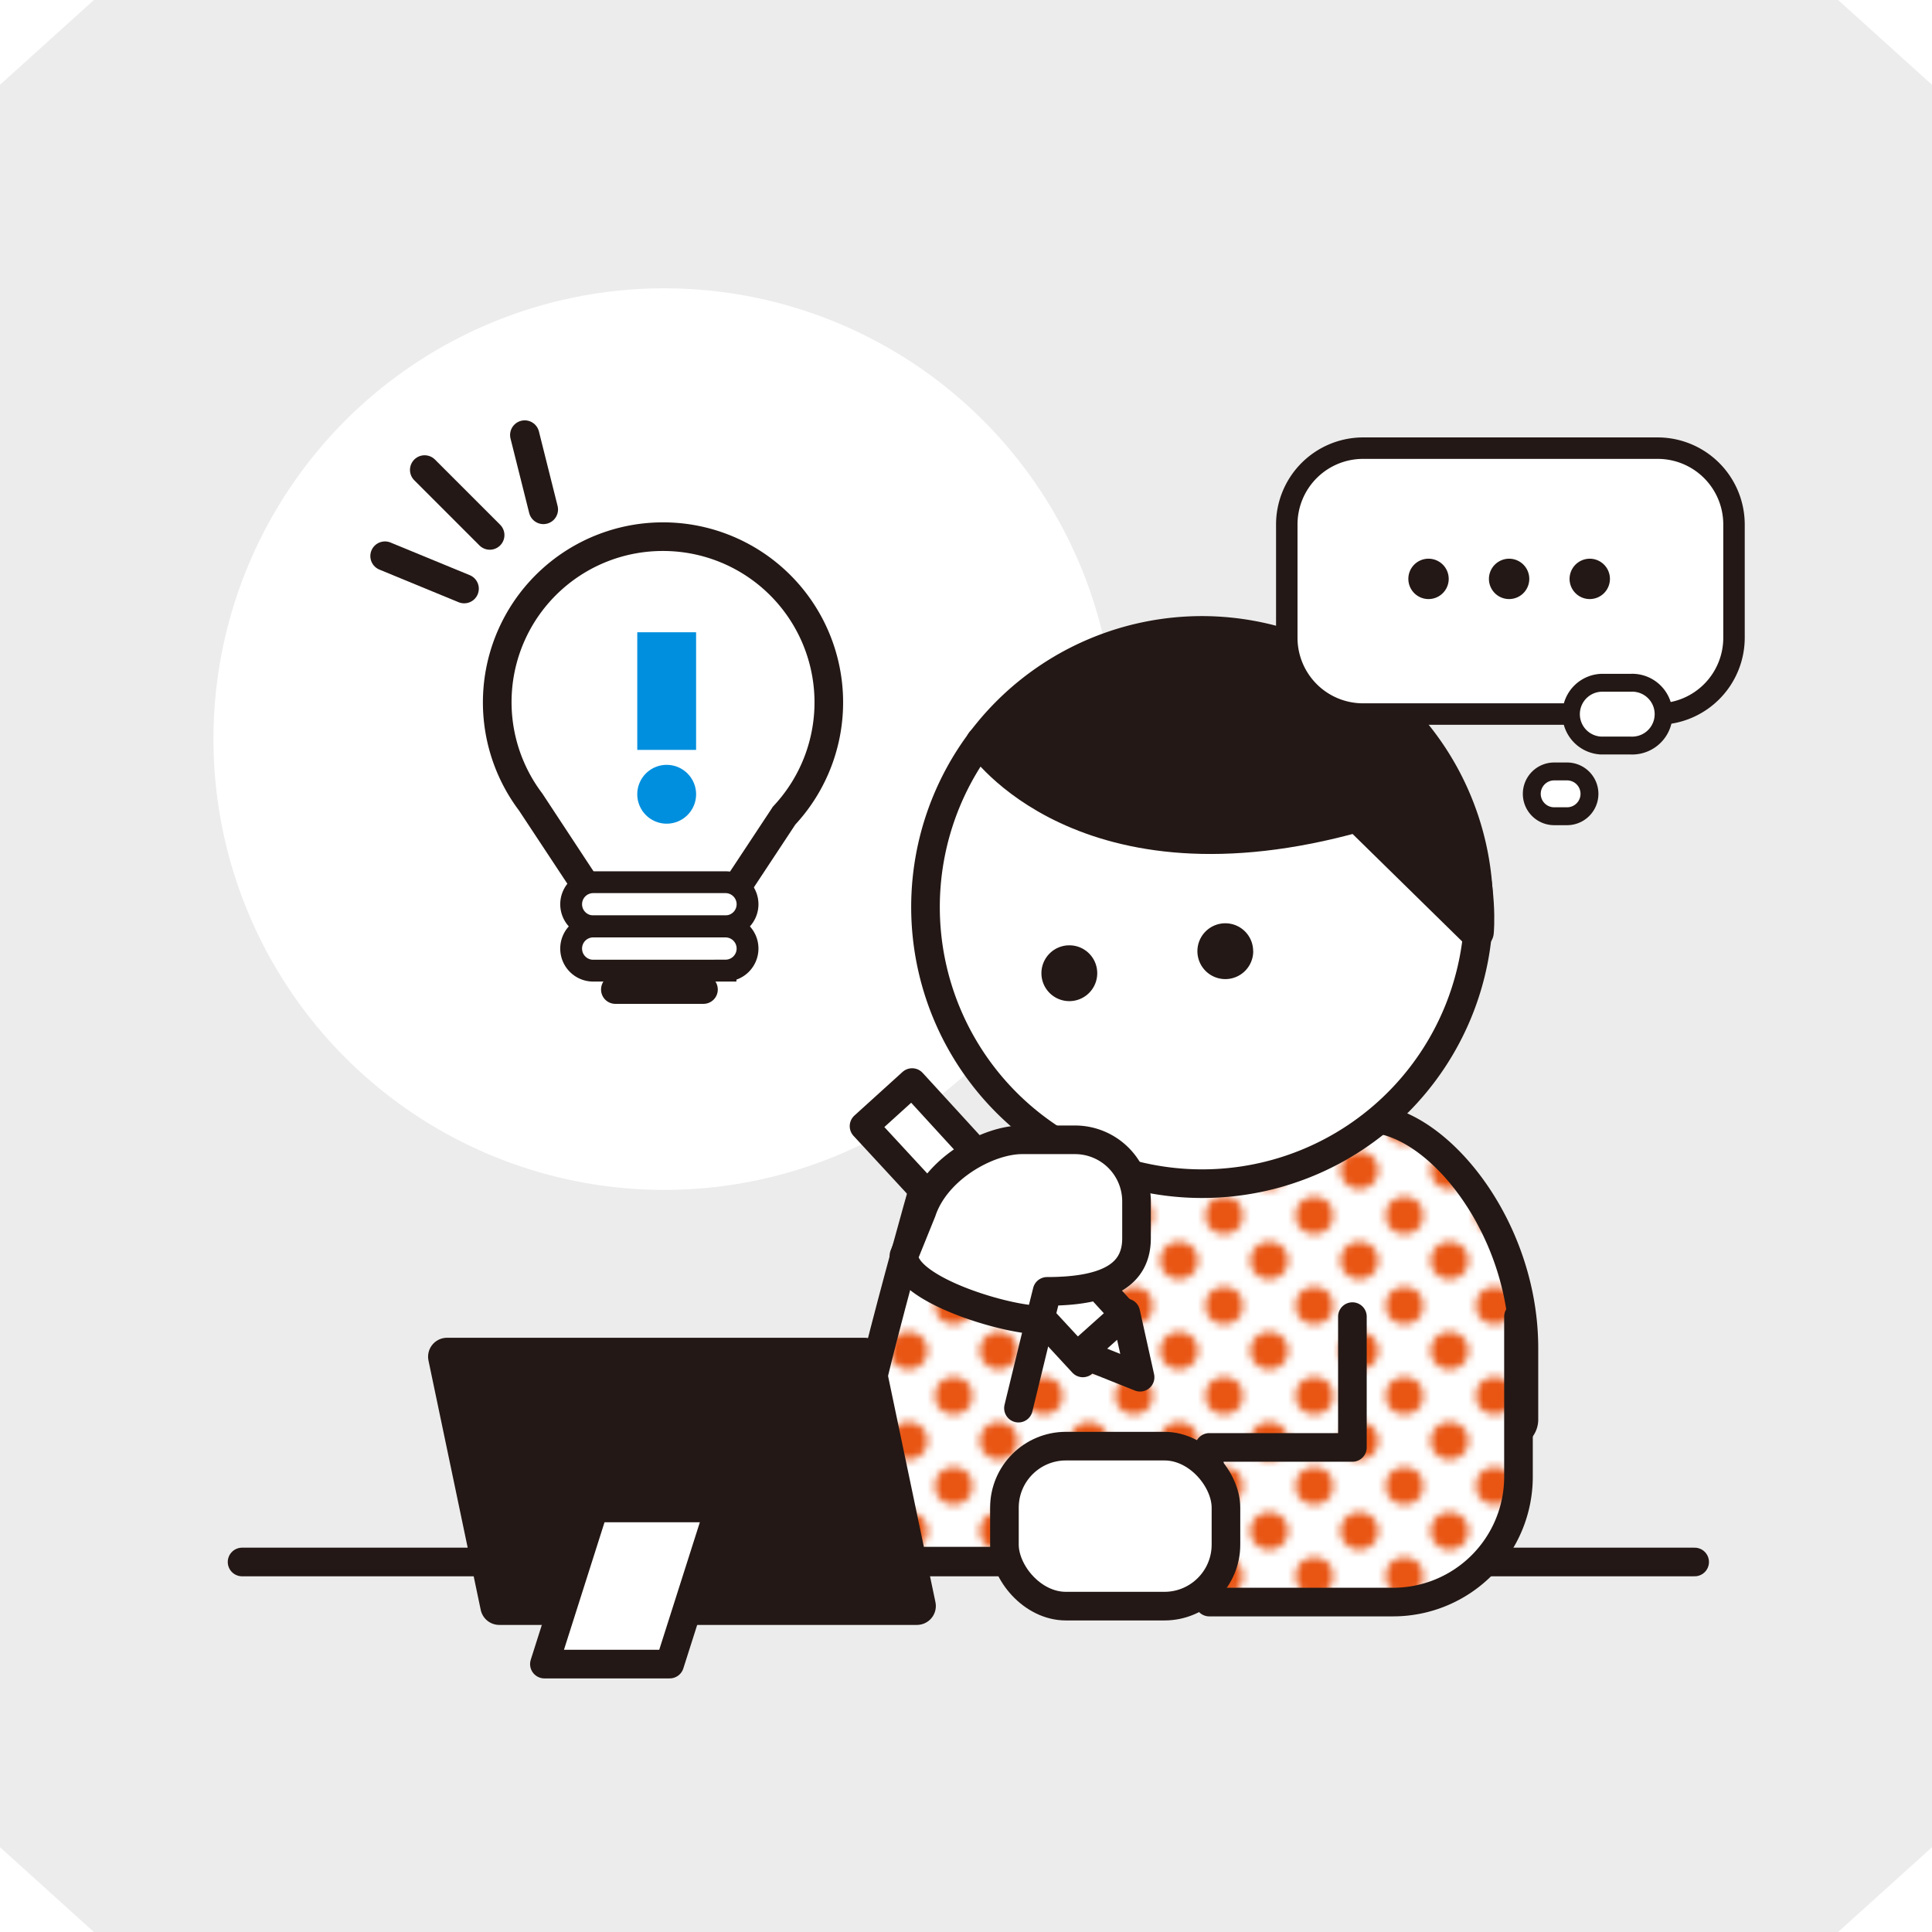 <svg id="レイヤー_1" data-name="レイヤー 1" xmlns="http://www.w3.org/2000/svg" xmlns:xlink="http://www.w3.org/1999/xlink" width="270" height="270" viewBox="0 0 270 270"><defs><style>.cls-1,.cls-10,.cls-15{fill:none;}.cls-11,.cls-14,.cls-2{fill:#fff;}.cls-3{fill:#e95513;}.cls-4{fill:#ececec;}.cls-5{clip-path:url(#clip-path);}.cls-6,.cls-8{fill:url(#新規パターンスウォッチ_3);}.cls-12,.cls-7,.cls-9{fill:#231815;}.cls-10,.cls-11,.cls-12,.cls-14,.cls-15,.cls-8,.cls-9{stroke:#231815;}.cls-10,.cls-11,.cls-12,.cls-15,.cls-8,.cls-9{stroke-linecap:round;stroke-linejoin:round;}.cls-10,.cls-11,.cls-8{stroke-width:4px;}.cls-9{stroke-width:4.74px;}.cls-12{stroke-width:5.29px;}.cls-13{fill:#008fde;}.cls-14{stroke-miterlimit:10;stroke-width:3.05px;}.cls-15{stroke-width:4.09px;}</style><clipPath id="clip-path"><rect class="cls-1" x="109.33" y="77.29" width="115" height="140.5"/></clipPath><pattern id="新規パターンスウォッチ_3" data-name="新規パターンスウォッチ 3" width="12" height="12" patternTransform="matrix(1.05, 0, 0, -1.05, -11.62, 554.15)" patternUnits="userSpaceOnUse" viewBox="0 0 12 12"><rect class="cls-1" width="12" height="12"/><rect class="cls-1" width="12" height="12"/><rect class="cls-2" width="12" height="12"/><circle class="cls-3" cx="6" cy="6" r="2.5"/><path class="cls-3" d="M2.5,12H0V9.5A2.5,2.5,0,0,1,2.5,12Z"/><path class="cls-3" d="M0,2.5V0H2.5A2.5,2.5,0,0,1,0,2.5Z"/><path class="cls-3" d="M12,9.5V12H9.5A2.5,2.5,0,0,1,12,9.5Z"/><path class="cls-3" d="M12,2.5A2.5,2.5,0,0,1,9.5,0H12Z"/></pattern></defs><path class="cls-4" d="M256.88,270H13.12L0,258.15V11.85L13.12,0H256.88L270,11.85v246.3Z"/><circle class="cls-2" cx="92.83" cy="103.29" r="63"/><g class="cls-5"><path class="cls-6" d="M142.23,233.56a2,2,0,0,1-2-2V207h-9.4a2,2,0,0,1-1.94-1.48c-.11-.42-2.63-10.3,2.81-24,6.41-16.07,21-24.49,21.56-24.84a2.18,2.18,0,0,1,.9-.26c.14,0,14-.65,25.29-.65,6.83,0,11.27.23,13.59.69,9.38,1.87,19.88,15.91,19.88,31.87v10a2,2,0,0,1-2,2h-.41a29,29,0,0,0-5-.53,5.86,5.86,0,0,0-2.59.38v31.43a2,2,0,0,1-2,2Z"/><path class="cls-7" d="M179.45,157.79c5.69,0,10.76.16,13.19.65,8.31,1.66,18.28,15,18.28,29.91v10a30.32,30.32,0,0,0-5.38-.57c-2.35,0-4.59.46-4.59,2.24v31.57H142.23V205h-11.4s-2.53-9.5,2.73-22.69c6.22-15.6,20.69-23.84,20.69-23.84s13.82-.65,25.2-.65m0-4c-11.34,0-25.25.65-25.39.65a4,4,0,0,0-1.79.52c-.64.37-15.76,9.13-22.42,25.84-5.69,14.26-3,24.76-2.89,25.2a4,4,0,0,0,3.87,3h7.4v22.59a4,4,0,0,0,4,4H201a4,4,0,0,0,4-4v-29.8h.59a28.13,28.13,0,0,1,4.57.49,3.71,3.71,0,0,0,.81.08,4,4,0,0,0,4-4v-10c0-16.9-11.35-31.8-21.49-33.83-2.44-.49-7-.73-14-.73Z"/><path class="cls-8" d="M142.33,196.79l6.57-27-19.07-6.5s-10.54,36.6-10.54,43.24,1.67,11.64,8.31,11.64h13.3"/><path class="cls-2" d="M168,165.43a38.67,38.67,0,1,1,38.66-38.68h0A38.72,38.72,0,0,1,168,165.43Z"/><path class="cls-7" d="M168,90.1a36.66,36.66,0,1,1-36.66,36.66A36.66,36.66,0,0,1,168,90.1h0m0-4a40.66,40.66,0,1,0,40.66,40.66h0A40.72,40.72,0,0,0,168,86.1Z"/><path class="cls-9" d="M137.33,103.79s14.12,20.84,52.39,10.12l16.67,16.35s2.51-24.58-22.8-37.78C160.12,80.23,137.33,103.79,137.33,103.79Z"/><path class="cls-7" d="M153.34,136a3.9,3.9,0,1,1-3.91-3.89h0A3.89,3.89,0,0,1,153.34,136Z"/><path class="cls-7" d="M175.14,132.93a3.9,3.9,0,1,1-3.9-3.9h0a3.89,3.89,0,0,1,3.89,3.89Z"/></g><line class="cls-10" x1="33.83" y1="218.29" x2="236.83" y2="218.29"/><path class="cls-8" d="M189,184v18.28H169v21.61h25.71a17.52,17.52,0,0,0,17.5-17.5V184"/><rect class="cls-11" x="140.37" y="202.1" width="30.96" height="22.36" rx="8.6"/><polygon class="cls-12" points="128.14 224.44 69.77 224.44 62.47 189.6 120.84 189.6 128.14 224.44"/><polygon class="cls-11" points="83.02 210.74 76.08 232.56 93.59 232.56 100.54 210.74 83.02 210.74"/><path class="cls-2" d="M85,128.48,74.16,112.07h0a23.18,23.18,0,1,1,35.56,1.81l-.11.12L100,128.48Z"/><path class="cls-7" d="M92.66,77a21.16,21.16,0,0,1,15.55,35.52l-.22.24-.17.27-8.92,13.5H86.08L75.86,111l-.06-.1-.08-.1A21.12,21.12,0,0,1,92.66,77m0-4a25.16,25.16,0,0,0-20.13,40.27l11.4,17.26h17.12l10.1-15.3A25.16,25.16,0,0,0,92.66,73Z"/><path class="cls-13" d="M97.28,111a4.11,4.11,0,1,1-4.11-4.11A4.11,4.11,0,0,1,97.28,111Z"/><rect class="cls-13" x="89.06" y="88.36" width="8.22" height="16.44"/><path class="cls-14" d="M101.39,129.45H82.9a3.08,3.08,0,0,1-3.08-3.08h0a3.08,3.08,0,0,1,3.08-3.08h18.49a3.08,3.08,0,0,1,3.08,3.08h0a3.08,3.08,0,0,1-3.08,3.08Z"/><path class="cls-14" d="M101.39,135.65H82.9a3.08,3.08,0,0,1-3.08-3.08h0a3.08,3.08,0,0,1,3.07-3.09h18.5a3.08,3.08,0,0,1,3.08,3.08h0a3.08,3.08,0,0,1-3.08,3.08Z"/><path class="cls-7" d="M98.31,140.29H86a2,2,0,0,1-2-2.06h0a2.06,2.06,0,0,1,2-2H98.31a2.06,2.06,0,0,1,2,2h0A2,2,0,0,1,98.31,140.29Z"/><line class="cls-15" x1="73.33" y1="60.79" x2="75.94" y2="71.2"/><line class="cls-15" x1="59.34" y1="65.67" x2="68.45" y2="74.78"/><line class="cls-15" x1="53.8" y1="77.71" x2="64.87" y2="82.27"/><polygon class="cls-11" points="127.47 151.29 120.75 157.38 151.33 190.47 157.28 183.86 127.47 151.29"/><path class="cls-11" d="M158.83,167.89v5.16c0,4.74-3.5,7.42-12.5,7.42l-1,4c-4.75,0-19-4.25-19-9l2.5-6.18c2-6,9.25-10,14-10h7.4A8.6,8.6,0,0,1,158.83,167.89Z"/><rect class="cls-2" x="179.83" y="62.63" width="62.5" height="37.16" rx="10.66"/><path class="cls-7" d="M231.67,64.13a9.16,9.16,0,0,1,9.16,9.16h0V89.13a9.16,9.16,0,0,1-9.16,9.16H190.49a9.16,9.16,0,0,1-9.16-9.16h0V73.29a9.16,9.16,0,0,1,9.16-9.16h41.18m0-3H190.49a12.18,12.18,0,0,0-12.16,12.16V89.13a12.18,12.18,0,0,0,12.16,12.16h41.18a12.18,12.18,0,0,0,12.16-12.16V73.29A12.18,12.18,0,0,0,231.67,61.13Z"/><path class="cls-2" d="M223.75,104.19a4.39,4.39,0,0,1,0-8.77h4.15a4.39,4.39,0,0,1,.42,8.77,2.94,2.94,0,0,1-.42,0Z"/><path class="cls-7" d="M227.9,96.67a3.14,3.14,0,1,1,.35,6.27,2,2,0,0,1-.35,0h-4.15a3.14,3.14,0,0,1,0-6.27h4.15m0-2.5h-4.15a5.64,5.64,0,0,0,0,11.27h4.15a5.64,5.64,0,0,0,.47-11.27A3.68,3.68,0,0,0,227.9,94.17Z"/><path class="cls-2" d="M217.2,114.07a3.13,3.13,0,0,1,0-6.26H219a3.13,3.13,0,0,1,0,6.26Z"/><path class="cls-7" d="M219,109.06a1.88,1.88,0,0,1,0,3.76h-1.8a1.88,1.88,0,0,1,0-3.76H219m0-2.5h-1.8a4.38,4.38,0,0,0,0,8.76H219a4.38,4.38,0,0,0,0-8.76Z"/><path class="cls-7" d="M219.35,80.89a2.82,2.82,0,1,0,2.83-2.81h0A2.83,2.83,0,0,0,219.35,80.89Z"/><path class="cls-7" d="M208.08,80.89a2.82,2.82,0,1,0,2.83-2.81h0A2.83,2.83,0,0,0,208.08,80.89Z"/><path class="cls-7" d="M196.82,80.89a2.82,2.82,0,1,0,2.83-2.81h0A2.81,2.81,0,0,0,196.82,80.89Z"/><polygon class="cls-11" points="157.33 183.47 150.99 189.14 159.33 192.47 157.33 183.47"/></svg>
